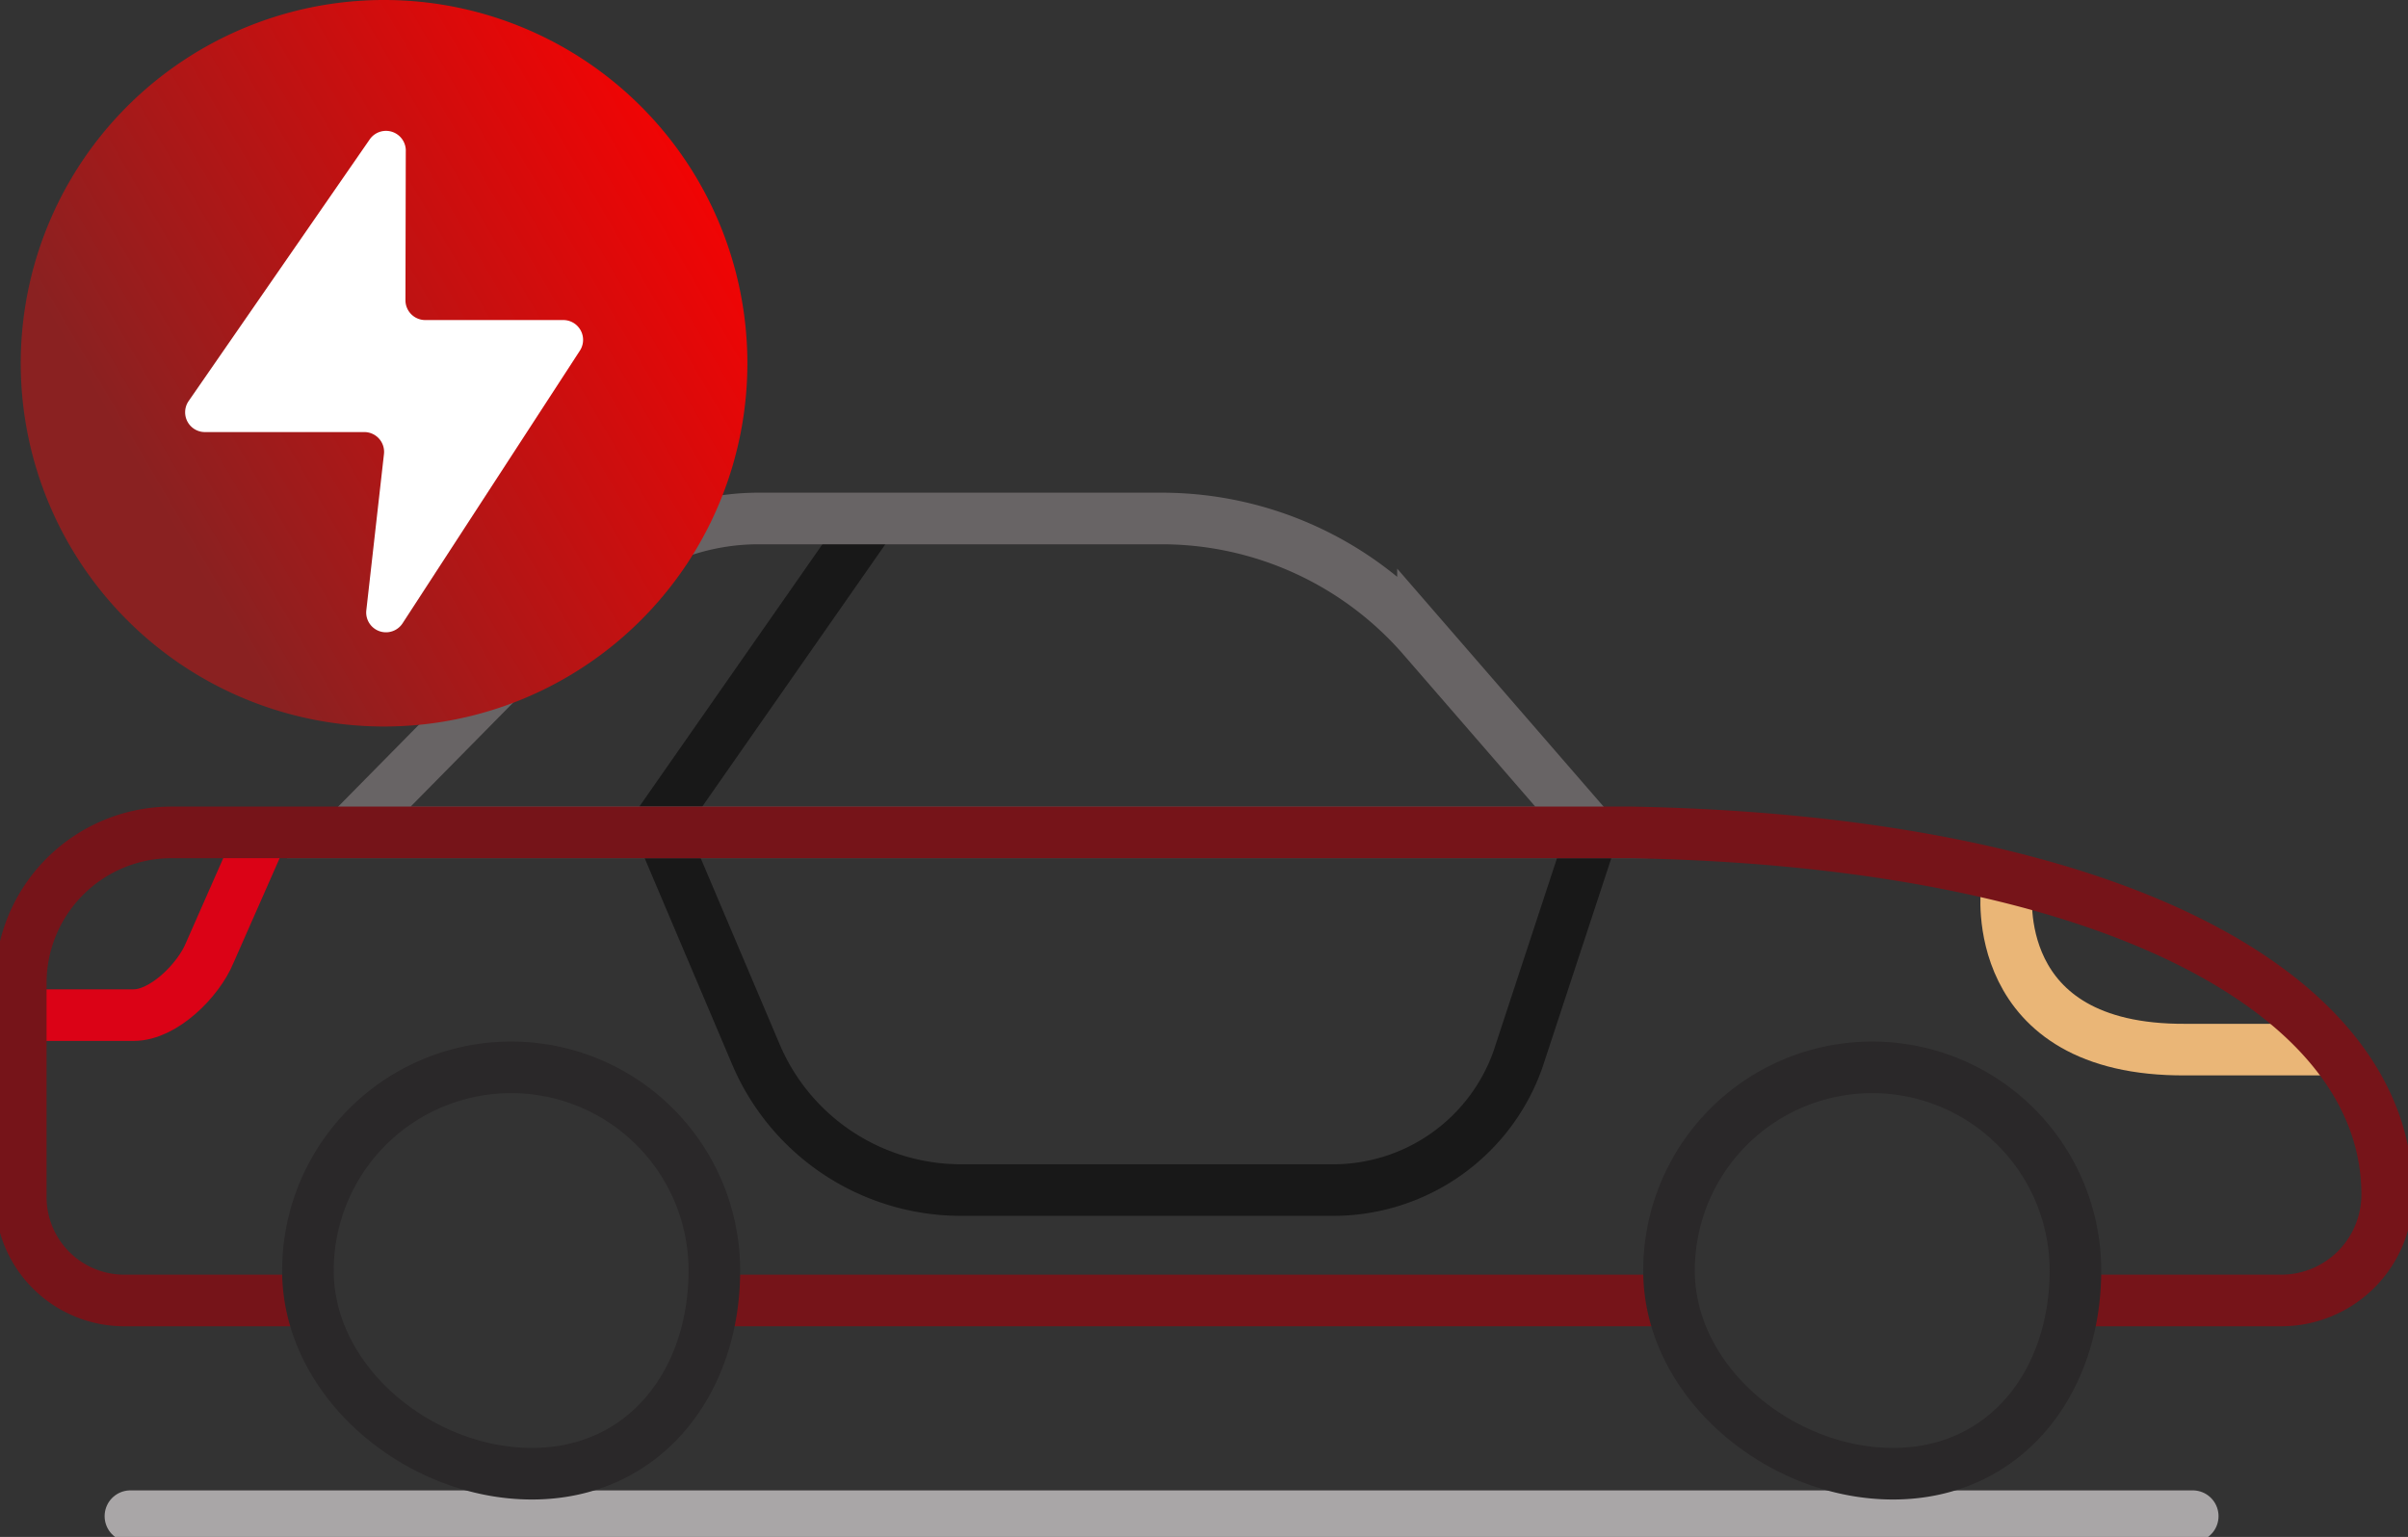 <svg id="Groupe_440" data-name="Groupe 440" xmlns="http://www.w3.org/2000/svg" xmlns:xlink="http://www.w3.org/1999/xlink" width="93.339" height="59.585" viewBox="0 0 93.339 59.585">
  <rect x="0" y="0" width="93.339" height="59.585" fill="#333333" stroke="none"/>
  <defs>
    <clipPath id="clip-path">
      <rect id="Rectangle_160" data-name="Rectangle 160" width="93.339" height="59.585" fill="none"/>
    </clipPath>
    <linearGradient id="linear-gradient" x1="0.273" y1="0.837" x2="1.125" y2="0.34" gradientUnits="objectBoundingBox">
      <stop offset="0" stop-color="#8a2121"/>
      <stop offset="1" stop-color="red"/>
    </linearGradient>
  </defs>
  <g id="Groupe_434" data-name="Groupe 434" clip-path="url(#clip-path)">
    <line id="Ligne_140" data-name="Ligne 140" x2="79.94" transform="translate(5.055 58.78)" fill="none" stroke="#a9a6a7" stroke-linecap="round" stroke-miterlimit="10" stroke-width="2"/>
    <path id="Tracé_280" data-name="Tracé 280" d="M68.03,36.767l-3.02,9.178A7.591,7.591,0,0,1,57.855,51H43.425a8.637,8.637,0,0,1-7.951-5.264l-3.78-8.912,8.279-11.864" transform="translate(-6.175 -4.863)" fill="none" stroke="#181818" stroke-miterlimit="10" stroke-width="2"/>
    <path id="Tracé_281" data-name="Tracé 281" d="M96.6,42.819s-.771,6.267,6.938,6.215h6.065" transform="translate(-18.816 -8.342)" fill="none" stroke="#eab677" stroke-miterlimit="10" stroke-width="2"/>
    <path id="Tracé_282" data-name="Tracé 282" d="M48.3,24.964H32.673a9.273,9.273,0,0,0-6.6,2.764L16.8,37.134H64.974l-6.543-7.546A13.411,13.411,0,0,0,48.3,24.964Z" transform="translate(-3.273 -4.863)" fill="none" stroke="#686465" stroke-miterlimit="10" stroke-width="2"/>
    <path id="Tracé_283" data-name="Tracé 283" d="M10.624,39.547l-2.247,5.1c-.438,1.065-1.791,2.412-2.943,2.412H1.28" transform="translate(-0.249 -7.704)" fill="none" stroke="#db0216" stroke-miterlimit="10" stroke-width="2"/>
    <path id="Tracé_284" data-name="Tracé 284" d="M11.786,58.226H5.011A4.011,4.011,0,0,1,1,54.215V45.922a5.843,5.843,0,0,1,5.843-5.843h56.59c18.654.354,29.294,6.286,29.294,14.04a4.107,4.107,0,0,1-4.106,4.107h-8.07" transform="translate(-0.195 -7.808)" fill="none" stroke="#761419" stroke-miterlimit="10" stroke-width="2"/>
    <line id="Ligne_141" data-name="Ligne 141" x1="37.086" transform="translate(27.603 50.418)" fill="none" stroke="#761419" stroke-miterlimit="10" stroke-width="2"/>
    <path id="Tracé_285" data-name="Tracé 285" d="M30.578,59.269c0,4.35-2.722,7.877-7.072,7.877s-8.682-3.527-8.682-7.877a7.877,7.877,0,1,1,15.754,0Z" transform="translate(-2.888 -10.012)" fill="none" stroke="#2a2829" stroke-miterlimit="10" stroke-width="2"/>
    <path id="Tracé_286" data-name="Tracé 286" d="M96.1,59.269c0,4.35-2.722,7.877-7.072,7.877s-8.682-3.527-8.682-7.877a7.877,7.877,0,1,1,15.754,0Z" transform="translate(-15.652 -10.012)" fill="none" stroke="#2a2829" stroke-miterlimit="10" stroke-width="2"/>
    <path id="Tracé_287" data-name="Tracé 287" d="M29.165,14.083A14.083,14.083,0,1,1,15.083,0,14.083,14.083,0,0,1,29.165,14.083" transform="translate(-0.195 0)" fill="url(#linear-gradient)"/>
    <path id="Tracé_288" data-name="Tracé 288" d="M17.464,7.059l-.013,5.805a.768.768,0,0,0,.768.769h5.351a.768.768,0,0,1,.643,1.186l-6.873,10.57a.767.767,0,0,1-1.406-.5l.684-6.059a.767.767,0,0,0-.763-.854H9.675a.767.767,0,0,1-.63-1.2l7.02-10.146a.768.768,0,0,1,1.4.438" transform="translate(-1.735 -1.225)" fill="#fff"/>
  </g>
</svg>
